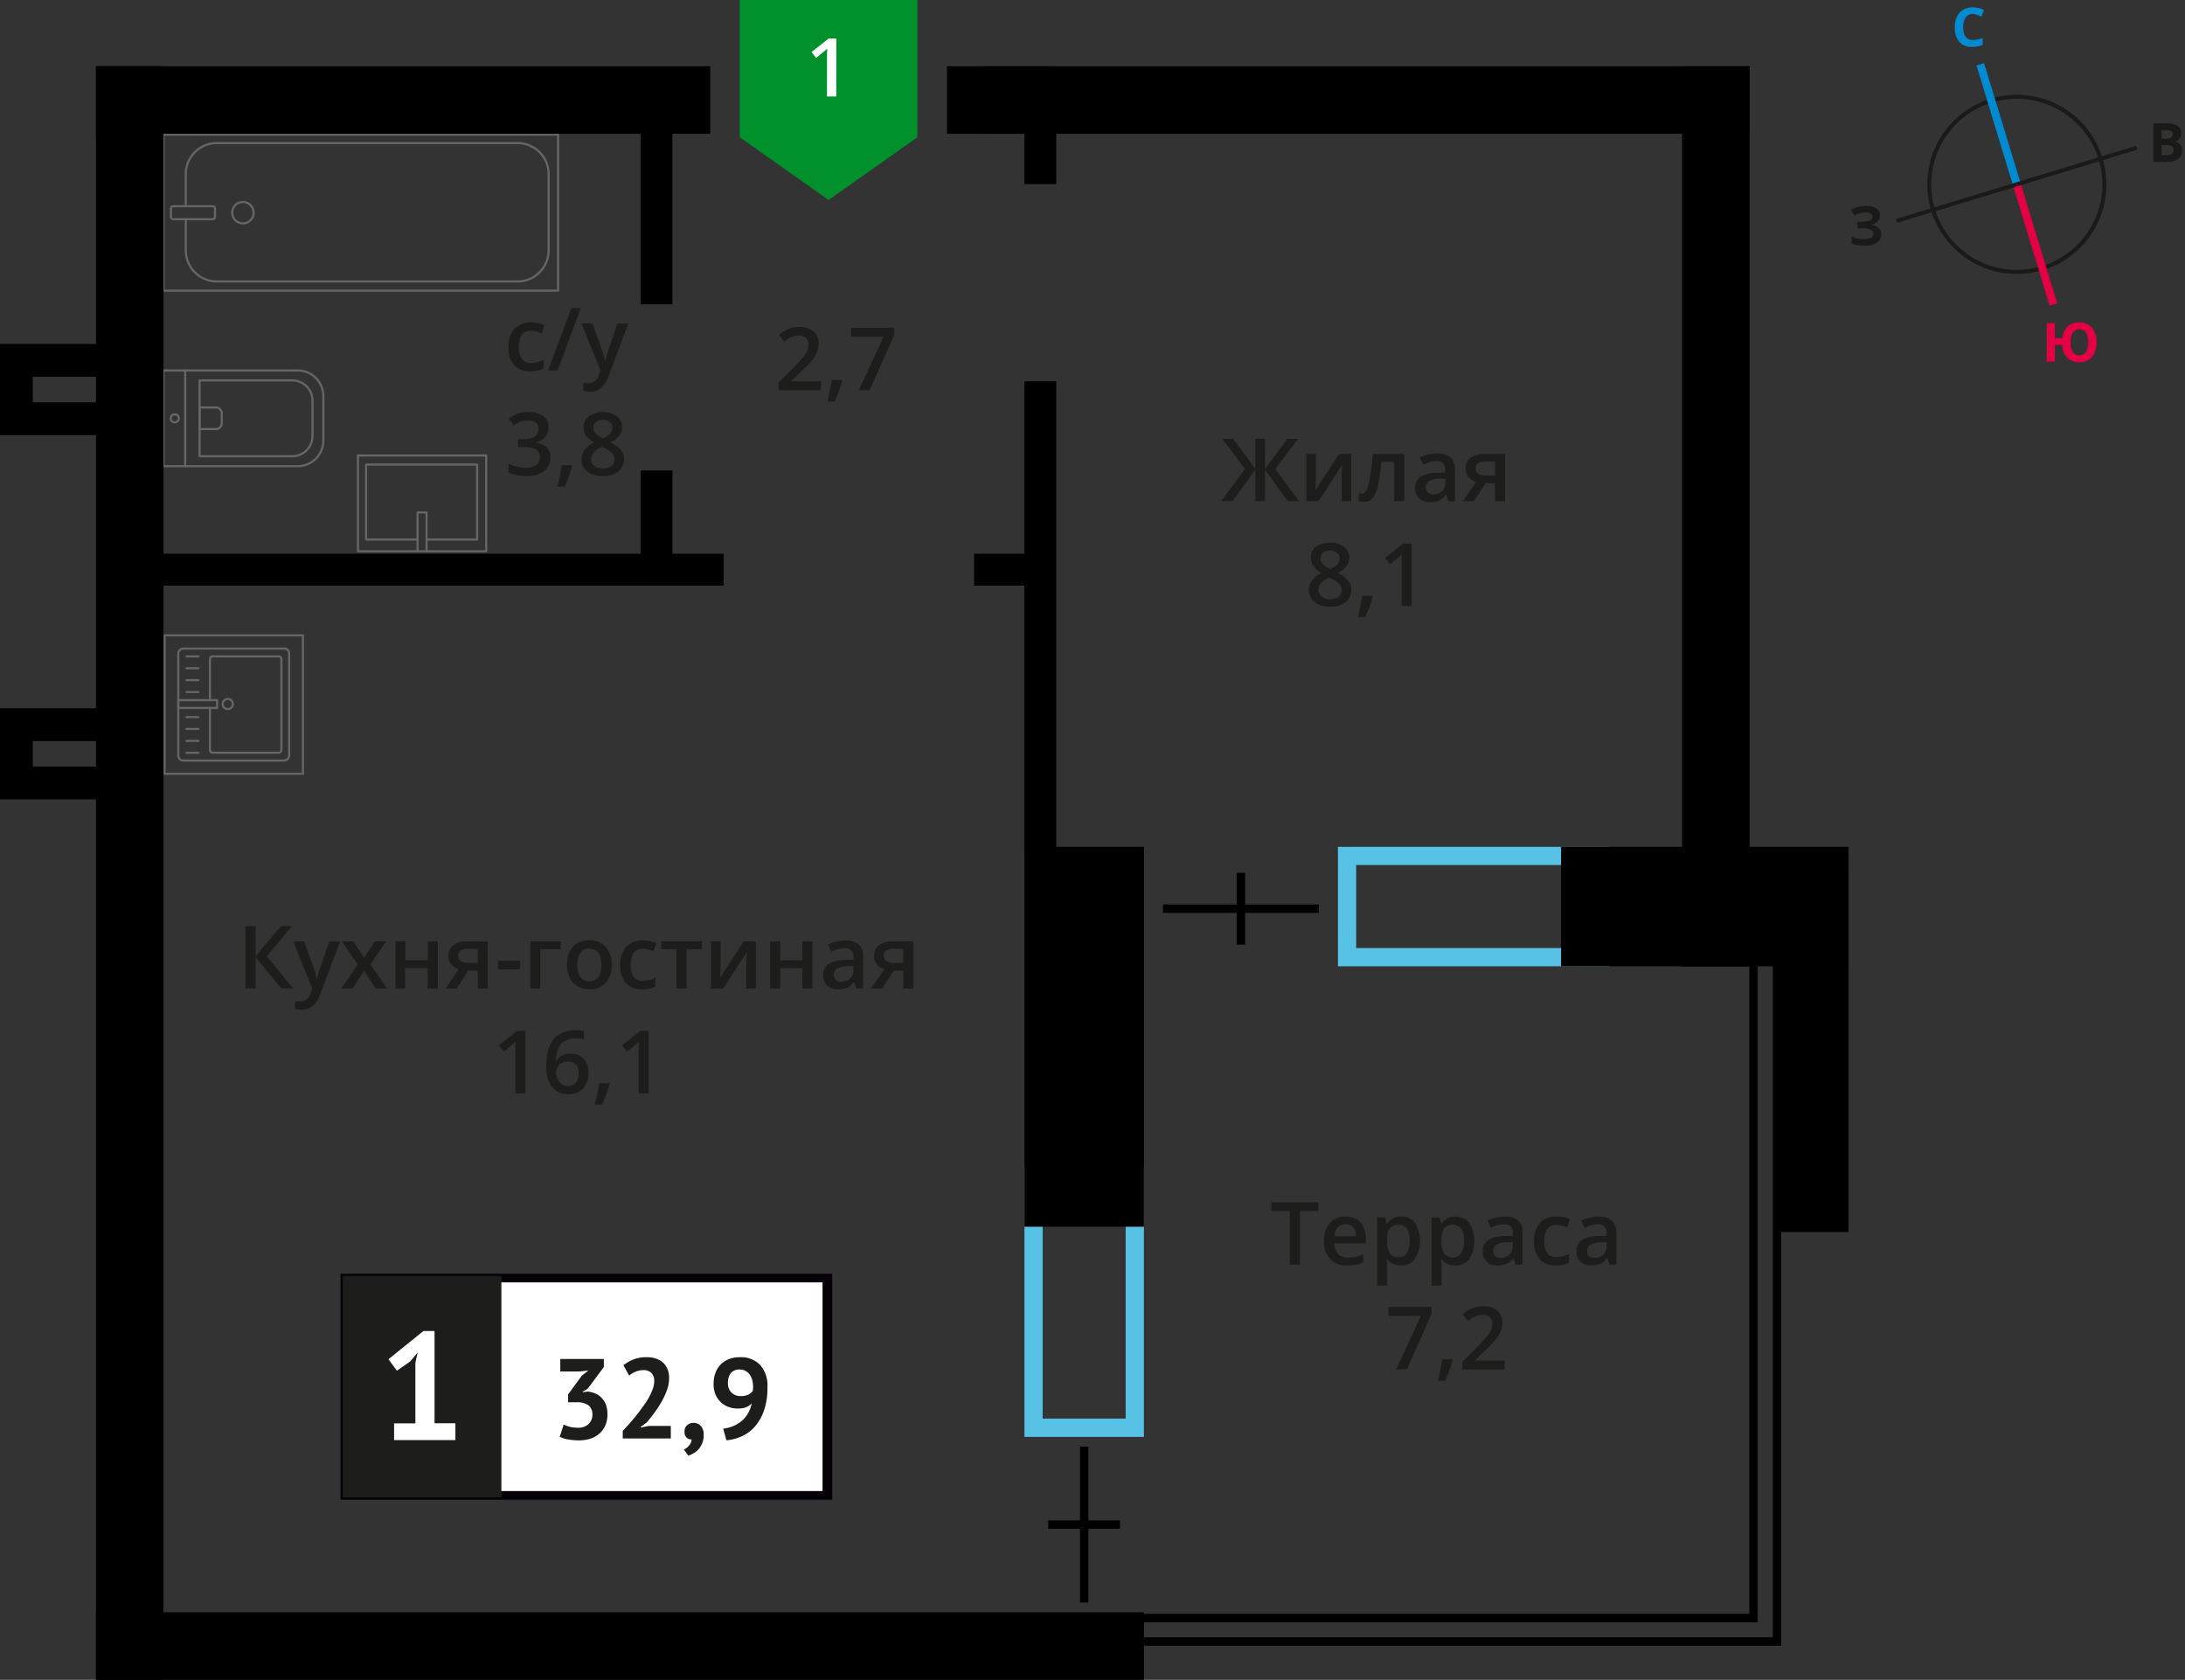 <svg xmlns="http://www.w3.org/2000/svg" width="486.57" height="374.04" viewBox="0 0 486.57 374.04">
  <rect x="0" y="0" width="486.57" height="374.04" fill="#333333" stroke="none"/>
  <defs>
    <style>
      .cls-1, .cls-10, .cls-2, .cls-3, .cls-4, .cls-9 {
        fill: none;
      }

      .cls-1, .cls-4 {
        stroke: #1a1a18;
      }

      .cls-1 {
        stroke-miterlimit: 22.93;
        stroke-width: 0.89px;
      }

      .cls-2 {
        stroke: #008ad1;
        stroke-width: 1.77px;
      }

      .cls-17, .cls-2, .cls-3, .cls-4 {
        stroke-miterlimit: 22.93;
      }

      .cls-3 {
        stroke: #e30045;
        stroke-width: 1.77px;
      }

      .cls-4 {
        stroke-width: 0.89px;
      }

      .cls-5 {
        isolation: isolate;
      }

      .cls-6 {
        fill: #008ad1;
      }

      .cls-7 {
        fill: #e30045;
      }

      .cls-8 {
        fill: #1a1a18;
      }

      .cls-9 {
        stroke: #000;
        stroke-miterlimit: 10;
        stroke-width: 1.87px;
      }

      .cls-10 {
        stroke: #666;
        stroke-linecap: round;
        stroke-linejoin: round;
        stroke-width: 0.47px;
      }

      .cls-11 {
        fill: #666;
      }

      .cls-12 {
        fill: #58c2e6;
      }

      .cls-13 {
        fill: #00912c;
        fill-rule: evenodd;
      }

      .cls-14 {
        fill: #fff;
      }

      .cls-15, .cls-17 {
        fill: #1d1d1b;
      }

      .cls-16 {
        fill: #050007;
      }

      .cls-17 {
        stroke: #1d1d1b;
        stroke-width: 0.94px;
      }
    </style>
  </defs>
  <g id="doors">
    <g>
      <circle class="cls-1" cx="449.12" cy="41.05" r="19.5"/>
      <line class="cls-2" x1="440.98" y1="14.31" x2="449.12" y2="41.06"/>
      <line class="cls-3" x1="457.27" y1="67.8" x2="449.12" y2="41.06"/>
      <line class="cls-4" x1="422.35" y1="49.18" x2="449.11" y2="41.04"/>
      <line class="cls-4" x1="475.85" y1="32.88" x2="449.11" y2="41.04"/>
      <g class="cls-5">
        <path class="cls-6" d="M439.32,3.12a1.83,1.83,0,0,0-1.58.78,3.55,3.55,0,0,0-.56,2.15c0,1.91.73,2.87,2.16,2.86a6.6,6.6,0,0,0,2.19-.46V10a6,6,0,0,1-2.36.45,3.59,3.59,0,0,1-2.87-1.13,4.8,4.8,0,0,1-1-3.26,5.1,5.1,0,0,1,.48-2.34,3.5,3.5,0,0,1,1.39-1.55,4.12,4.12,0,0,1,2.14-.54,5.65,5.65,0,0,1,2.51.59l-.58,1.48a8.93,8.93,0,0,0-1-.39A2.94,2.94,0,0,0,439.32,3.12Z"/>
      </g>
      <g class="cls-5">
        <path class="cls-7" d="M466.87,76.21a4.93,4.93,0,0,1-1,3.27,3.57,3.57,0,0,1-2.84,1.17,3.61,3.61,0,0,1-2.67-1,4.44,4.44,0,0,1-1.14-2.84H457.6v3.71h-1.82l0-8.58h1.81l0,3.36h1.67a4.1,4.1,0,0,1,1.16-2.6,3.71,3.71,0,0,1,2.61-.91A3.56,3.56,0,0,1,465.88,73,5,5,0,0,1,466.87,76.21Zm-5.76,0a3.83,3.83,0,0,0,.5,2.16,1.62,1.62,0,0,0,1.44.73c1.3,0,1.94-1,1.94-2.9a4,4,0,0,0-.49-2.16,1.8,1.8,0,0,0-2.9,0A3.88,3.88,0,0,0,461.11,76.23Z"/>
      </g>
      <g class="cls-5">
        <path class="cls-8" d="M479.54,27.47h2.67a5,5,0,0,1,2.65.51,1.8,1.8,0,0,1,.83,1.65,2.09,2.09,0,0,1-.36,1.26,1.41,1.41,0,0,1-1,.59v.06a1.89,1.89,0,0,1,1.18.68,2.14,2.14,0,0,1,.37,1.33,2.2,2.2,0,0,1-.84,1.83,3.66,3.66,0,0,1-2.3.66h-3.21Zm1.83,3.4h1.05a1.93,1.93,0,0,0,1.07-.23.84.84,0,0,0,.33-.76.74.74,0,0,0-.36-.7,2.14,2.14,0,0,0-1.14-.21h-1Zm0,1.44v2.24h1.19a1.72,1.72,0,0,0,1.1-.29,1.06,1.06,0,0,0,.36-.88c0-.71-.51-1.07-1.53-1.06Z"/>
      </g>
      <g class="cls-5">
        <path class="cls-8" d="M418.64,48a1.78,1.78,0,0,1-.58,1.37,2.91,2.91,0,0,1-1.59.69v0a3.32,3.32,0,0,1,1.81.65,1.77,1.77,0,0,1,.64,1.39A2.18,2.18,0,0,1,418,54a4.46,4.46,0,0,1-2.65.7,8.51,8.51,0,0,1-3-.45V52.7a5.93,5.93,0,0,0,1.29.41,6.36,6.36,0,0,0,1.39.14q2.18,0,2.16-1.26a1,1,0,0,0-.69-.88,5.33,5.33,0,0,0-2.06-.29h-.81V49.4h.72a5.56,5.56,0,0,0,2-.26.88.88,0,0,0,.62-.86.8.8,0,0,0-.39-.7,2.16,2.16,0,0,0-1.17-.26A4.44,4.44,0,0,0,413,48l-.79-1.21a5.2,5.2,0,0,1,1.55-.72,6.94,6.94,0,0,1,1.83-.23,3.78,3.78,0,0,1,2.24.58A1.79,1.79,0,0,1,418.64,48Z"/>
      </g>
    </g>
  </g>
  <g id="Layer_7" data-name="Layer 7">
    <g>
      <line class="cls-9" x1="249.43" y1="339.47" x2="233.43" y2="339.47"/>
      <line class="cls-9" x1="241.43" y1="356.82" x2="241.43" y2="322.11"/>
    </g>
    <g>
      <line class="cls-9" x1="276.34" y1="210.33" x2="276.34" y2="194.34"/>
      <line class="cls-9" x1="258.98" y1="202.33" x2="293.69" y2="202.33"/>
    </g>
    <g>
      <rect class="cls-10" x="62.97" y="3.43" width="34.73" height="87.85" transform="translate(127.7 -32.98) rotate(90)"/>
      <rect class="cls-10" x="41.53" y="42.45" width="2.89" height="9.82" rx="0.49" transform="translate(90.33 4.39) rotate(90)"/>
      <path class="cls-10" d="M41.37,45.91V38.76a6.9,6.9,0,0,1,6.9-6.9h67a6.9,6.9,0,0,1,6.9,6.9v17a6.9,6.9,0,0,1-6.9,6.9h-67a6.9,6.9,0,0,1-6.9-6.9V48.81"/>
      <circle class="cls-10" cx="54.09" cy="47.36" r="2.39"/>
    </g>
    <g>
      <path class="cls-10" d="M36.41,82.49h29.9A5.69,5.69,0,0,1,72,88.18v9.93a5.69,5.69,0,0,1-5.69,5.69H36.41a0,0,0,0,1,0,0V82.49A0,0,0,0,1,36.41,82.49Z"/>
      <path class="cls-10" d="M44.45,84.7H65.08a4.51,4.51,0,0,1,4.51,4.51v7.87a4.51,4.51,0,0,1-4.51,4.51H44.45a0,0,0,0,1,0,0V84.7A0,0,0,0,1,44.45,84.7Z"/>
      <path class="cls-10" d="M44.45,90.73h3.64A1.29,1.29,0,0,1,49.38,92v2.25a1.29,1.29,0,0,1-1.29,1.29H44.45a0,0,0,0,1,0,0V90.73a0,0,0,0,1,0,0Z"/>
      <circle class="cls-10" cx="38.92" cy="93.15" r="0.9"/>
      <line class="cls-10" x1="41.24" y1="82.49" x2="41.24" y2="103.81"/>
    </g>
    <g>
      <rect class="cls-10" x="83.33" y="97.81" width="21.32" height="28.56" transform="translate(-18.1 206.07) rotate(-90)"/>
      <polyline class="cls-10" points="94.99 122.75 94.99 114.1 92.98 114.1 92.98 122.75"/>
      <polyline class="cls-10" points="94.99 120.13 106.25 120.13 106.25 103.44 81.52 103.44 81.52 120.13 92.98 120.13"/>
    </g>
    <g>
      <g>
        <rect class="cls-10" x="39.58" y="144.53" width="24.94" height="24.69" rx="1.09" transform="translate(-104.83 208.93) rotate(-90)"/>
        <path class="cls-10" d="M46.75,155.89v-9.15a.59.59,0,0,1,.6-.59H62.06a.59.59,0,0,1,.6.59V167a.6.6,0,0,1-.6.6H47.35a.6.6,0,0,1-.6-.6v-9.38"/>
        <circle class="cls-10" cx="50.72" cy="156.76" r="1.13"/>
        <rect class="cls-10" x="43.15" y="152.44" width="1.74" height="8.64" transform="translate(-112.73 200.78) rotate(-90)"/>
        <line class="cls-10" x1="41.53" y1="167.61" x2="44.17" y2="167.61"/>
        <line class="cls-10" x1="41.53" y1="164.96" x2="44.17" y2="164.96"/>
        <line class="cls-10" x1="41.53" y1="162.31" x2="44.17" y2="162.31"/>
        <line class="cls-10" x1="41.53" y1="159.67" x2="44.17" y2="159.67"/>
        <line class="cls-10" x1="41.53" y1="154.09" x2="44.17" y2="154.09"/>
        <line class="cls-10" x1="41.53" y1="151.44" x2="44.17" y2="151.44"/>
        <line class="cls-10" x1="41.53" y1="148.79" x2="44.17" y2="148.79"/>
        <line class="cls-10" x1="41.53" y1="146.15" x2="44.17" y2="146.15"/>
      </g>
      <path class="cls-11" d="M67.22,141.7v30.35H36.88V141.7H67.22m.47-.46H36.41v31.28H67.69V141.24Z"/>
    </g>
    <path class="cls-12" d="M354.25,192.61v18.48H302V192.61h52.24m4.06-4.06H297.94v26.61h60.37V188.55Z"/>
    <path class="cls-12" d="M250.67,263.8v52.07H232.19V263.8h18.48m4.06-4.07h-26.6v60.21h26.6V259.73Z"/>
    <rect x="374.57" y="188.55" width="37.09" height="26.61" transform="translate(786.22 403.71) rotate(180)"/>
    <rect x="347.62" y="188.55" width="41.98" height="26.61" transform="translate(737.23 403.71) rotate(180)"/>
    <rect x="199.13" y="217.55" width="84.6" height="26.61" transform="translate(10.58 472.28) rotate(-90)"/>
    <path d="M394.77,214.08V364.57H249.6v-3.35H391.42V214.08h3.35m1.87-1.87h-7.09V359.35H247.73v7.09H396.64V212.21Z"/>
    <rect x="125.79" y="43.81" width="40.83" height="7.09" transform="translate(98.84 193.56) rotate(-90)"/>
    <rect x="133.39" y="114.03" width="25.63" height="7.09" transform="translate(28.63 263.78) rotate(-90)"/>
    <rect x="179.23" y="133.8" width="104.89" height="7.09" transform="translate(94.32 369.02) rotate(-90)"/>
    <rect x="225.36" y="31.14" width="12.62" height="7.09" transform="translate(196.98 266.36) rotate(-90)"/>
    <rect x="31.93" y="123.3" width="129.22" height="7.09"/>
    <rect x="216.92" y="123.3" width="16.44" height="7.09"/>
    <rect x="219.11" y="14.75" width="170.5" height="15.04"/>
    <rect x="210.87" y="14.75" width="23.28" height="15.04"/>
    <rect x="21.37" y="14.75" width="136.78" height="15.04"/>
    <rect x="21.37" y="359" width="233.36" height="15.04"/>
    <rect x="281.88" y="107.43" width="200.41" height="15.04" transform="translate(497.04 -267.13) rotate(90)"/>
    <rect x="364.1" y="226.78" width="80.06" height="15.04" transform="translate(638.43 -169.83) rotate(90)"/>
    <rect x="-150.75" y="186.87" width="359.29" height="15.04" transform="translate(223.28 165.5) rotate(90)"/>
    <path d="M21.59,83.89v5.69H7.3V83.89H21.59m7.3-7.3H0V96.88H28.89V76.59Z"/>
    <path d="M21.59,165v5.69H7.3V165H21.59m7.3-7.3H0V178H28.89V157.7Z"/>
    <g>
      <polygon class="cls-13" points="204.28 30.57 204.28 30.57 194.4 37.55 184.51 44.53 174.63 37.55 164.75 30.57 164.74 30.57 164.74 30.57 164.74 0 204.28 0 204.28 30.56 204.28 30.57"/>
      <path class="cls-14" d="M186.22,21.49h-2.06V13.17c0-1,0-1.78.07-2.36-.14.14-.3.3-.5.47l-2,1.62-1-1.32,3.79-3h1.72Z"/>
    </g>
    <g>
      <path class="cls-15" d="M277.26,104.41l-5.08-6.71h2.43l4.94,6.73V97.7h2.16v6.73l4.94-6.73h2.43L284,104.41l5.29,7.18h-2.51l-5.08-7v7h-2.16v-7l-5.08,7h-2.53Z"/>
      <path class="cls-15" d="M293.05,101.08v5.39c0,.63-.05,1.55-.15,2.77l5.28-8.16h2.72v10.51h-2.15V106.3c0-.29,0-.76.06-1.42s.06-1.12.09-1.42l-5.26,8.13h-2.72V101.08Z"/>
      <path class="cls-15" d="M312.72,111.59h-2.25v-8.76h-2.9a36.61,36.61,0,0,1-.72,5.28,6.94,6.94,0,0,1-1.17,2.78,2.36,2.36,0,0,1-1.89.87,3.16,3.16,0,0,1-1.23-.21v-1.74a2.22,2.22,0,0,0,.71.13c.64,0,1.15-.73,1.52-2.18a41.19,41.19,0,0,0,.87-6.68h7.06Z"/>
      <path class="cls-15" d="M322.48,111.59l-.44-1.46H322a4.16,4.16,0,0,1-1.53,1.3,4.67,4.67,0,0,1-2,.35A3.37,3.37,0,0,1,316,111a3.14,3.14,0,0,1-.87-2.37,2.77,2.77,0,0,1,1.21-2.45,6.94,6.94,0,0,1,3.67-.9l1.82-.06v-.56a2.17,2.17,0,0,0-.47-1.51,1.94,1.94,0,0,0-1.46-.5,5,5,0,0,0-1.55.24,12.7,12.7,0,0,0-1.42.56l-.73-1.59a7.57,7.57,0,0,1,1.87-.68,8.4,8.4,0,0,1,1.92-.24,4.56,4.56,0,0,1,3,.88,3.42,3.42,0,0,1,1,2.74v7.08Zm-3.32-1.52a2.77,2.77,0,0,0,1.95-.68,2.46,2.46,0,0,0,.74-1.9v-.91l-1.35,0a4.63,4.63,0,0,0-2.29.53,1.59,1.59,0,0,0-.72,1.44,1.41,1.41,0,0,0,.42,1.09A1.8,1.8,0,0,0,319.16,110.07Z"/>
      <path class="cls-15" d="M328.27,111.59h-2.5l2.93-4.3A3.11,3.11,0,0,1,327,106.2a3,3,0,0,1-.61-1.94,2.79,2.79,0,0,1,1.06-2.33,4.52,4.52,0,0,1,2.91-.85h4.79v10.51h-2.25v-4h-2.11Zm.32-7.31a1.36,1.36,0,0,0,.62,1.21,2.91,2.91,0,0,0,1.64.4h2.08v-3.11H330.5a2.32,2.32,0,0,0-1.41.38A1.35,1.35,0,0,0,328.59,104.28Z"/>
      <path class="cls-15" d="M296.2,120.87a4.9,4.9,0,0,1,3.13.91,2.94,2.94,0,0,1,1.15,2.42c0,1.43-.86,2.56-2.57,3.4a6.72,6.72,0,0,1,2.33,1.72,3.32,3.32,0,0,1,.68,2,3.38,3.38,0,0,1-1.26,2.75,5.23,5.23,0,0,1-3.42,1,5.57,5.57,0,0,1-3.51-1,3.31,3.31,0,0,1-1.24-2.75,3.56,3.56,0,0,1,.65-2.08,5.52,5.52,0,0,1,2.13-1.65,5.49,5.49,0,0,1-1.81-1.6,3.48,3.48,0,0,1-.54-1.9,2.85,2.85,0,0,1,1.19-2.41A5,5,0,0,1,296.2,120.87Zm-2.57,10.47a1.83,1.83,0,0,0,.69,1.53,3.49,3.49,0,0,0,3.79,0,1.88,1.88,0,0,0,.68-1.53,2,2,0,0,0-.63-1.41,6,6,0,0,0-1.9-1.17l-.28-.13a5,5,0,0,0-1.8,1.21A2.29,2.29,0,0,0,293.63,131.34Zm2.55-8.75a2.39,2.39,0,0,0-1.53.47,1.57,1.57,0,0,0-.58,1.28,1.82,1.82,0,0,0,.21.88,2.38,2.38,0,0,0,.61.71,7.29,7.29,0,0,0,1.35.76,4.38,4.38,0,0,0,1.61-1.06,2,2,0,0,0,.47-1.29,1.55,1.55,0,0,0-.58-1.28A2.44,2.44,0,0,0,296.18,122.59Z"/>
      <path class="cls-15" d="M305.67,132.9a32,32,0,0,1-1.67,4.55h-1.64a47.22,47.22,0,0,0,1-4.77h2.19Z"/>
      <path class="cls-15" d="M314.37,134.94h-2.24v-9c0-1.07,0-1.92.08-2.55a7,7,0,0,1-.54.51l-2.13,1.75-1.12-1.42,4.08-3.21h1.87Z"/>
    </g>
    <g>
      <path class="cls-15" d="M289.48,281.59h-2.27V269.65h-4.08V267.7h10.44v1.95h-4.09Z"/>
      <path class="cls-15" d="M300.05,281.78a5.08,5.08,0,0,1-3.83-1.43,5.4,5.4,0,0,1-1.39-3.94,6,6,0,0,1,1.29-4.05,4.41,4.41,0,0,1,3.52-1.47,4.35,4.35,0,0,1,3.29,1.26,4.87,4.87,0,0,1,1.2,3.48v1.21h-7a3.44,3.44,0,0,0,.83,2.35,2.87,2.87,0,0,0,2.19.82,8.7,8.7,0,0,0,1.74-.17,9.5,9.5,0,0,0,1.72-.59v1.82a7,7,0,0,1-1.65.55A10.9,10.9,0,0,1,300.05,281.78Zm-.41-9.2a2.26,2.26,0,0,0-1.71.68,3.23,3.23,0,0,0-.76,2h4.77a2.89,2.89,0,0,0-.63-2A2.15,2.15,0,0,0,299.64,272.58Z"/>
      <path class="cls-15" d="M312,281.78a3.69,3.69,0,0,1-3.1-1.44h-.13c.09.89.13,1.43.13,1.62v4.3h-2.23V271.08h1.8c0,.2.16.67.32,1.41h.11a3.49,3.49,0,0,1,3.14-1.6,3.64,3.64,0,0,1,3.06,1.43,7.78,7.78,0,0,1,0,8A3.66,3.66,0,0,1,312,281.78Zm-.54-9.06a2.36,2.36,0,0,0-1.95.77,4.1,4.1,0,0,0-.61,2.49v.34a4.83,4.83,0,0,0,.61,2.77,2.26,2.26,0,0,0,2,.86,2,2,0,0,0,1.78-.95,4.86,4.86,0,0,0,.63-2.7,4.8,4.8,0,0,0-.62-2.68A2.09,2.09,0,0,0,311.46,272.72Z"/>
      <path class="cls-15" d="M324.12,281.78a3.69,3.69,0,0,1-3.1-1.44h-.13c.09.89.13,1.43.13,1.62v4.3h-2.23V271.08h1.81c0,.2.15.67.31,1.41H321a3.5,3.5,0,0,1,3.14-1.6,3.64,3.64,0,0,1,3.06,1.43,7.78,7.78,0,0,1,0,8A3.66,3.66,0,0,1,324.12,281.78Zm-.54-9.06a2.34,2.34,0,0,0-1.94.77A4,4,0,0,0,321,276v.34a4.92,4.92,0,0,0,.61,2.77,2.26,2.26,0,0,0,2,.86,2,2,0,0,0,1.78-.95,4.86,4.86,0,0,0,.63-2.7,4.8,4.8,0,0,0-.62-2.68A2.09,2.09,0,0,0,323.58,272.72Z"/>
      <path class="cls-15" d="M337.49,281.59l-.45-1.46H337a4.32,4.32,0,0,1-1.53,1.3,4.91,4.91,0,0,1-2,.35,3.34,3.34,0,0,1-2.42-.84,3.1,3.1,0,0,1-.87-2.36,2.76,2.76,0,0,1,1.21-2.45,6.86,6.86,0,0,1,3.68-.91l1.81-.05v-.56a2.13,2.13,0,0,0-.47-1.51,1.92,1.92,0,0,0-1.46-.5,5,5,0,0,0-1.55.24,11,11,0,0,0-1.42.56l-.72-1.6a8.29,8.29,0,0,1,1.87-.68,8.88,8.88,0,0,1,1.92-.23,4.5,4.5,0,0,1,3,.88,3.4,3.4,0,0,1,1,2.74v7.08Zm-3.33-1.52a2.77,2.77,0,0,0,1.95-.68,2.44,2.44,0,0,0,.74-1.91v-.91l-1.35.06a4.55,4.55,0,0,0-2.29.53,1.59,1.59,0,0,0-.72,1.44,1.39,1.39,0,0,0,.42,1.08A1.78,1.78,0,0,0,334.16,280.07Z"/>
      <path class="cls-15" d="M346.44,281.78a4.64,4.64,0,0,1-3.63-1.39,7,7,0,0,1,.06-8.07,4.8,4.8,0,0,1,3.75-1.43,7,7,0,0,1,3,.62l-.68,1.79a6.9,6.9,0,0,0-2.33-.55q-2.73,0-2.73,3.62a4.36,4.36,0,0,0,.68,2.66,2.36,2.36,0,0,0,2,.89,5.71,5.71,0,0,0,2.82-.74v1.94a4.23,4.23,0,0,1-1.27.51A7.87,7.87,0,0,1,346.44,281.78Z"/>
      <path class="cls-15" d="M358.41,281.59l-.45-1.46h-.08a4.16,4.16,0,0,1-1.53,1.3,4.83,4.83,0,0,1-2,.35,3.34,3.34,0,0,1-2.42-.84,3.1,3.1,0,0,1-.87-2.36,2.76,2.76,0,0,1,1.21-2.45,6.84,6.84,0,0,1,3.67-.91l1.82-.05v-.56a2.13,2.13,0,0,0-.47-1.51,1.92,1.92,0,0,0-1.46-.5,5,5,0,0,0-1.55.24,11,11,0,0,0-1.42.56l-.72-1.6a8.11,8.11,0,0,1,1.87-.68,8.81,8.81,0,0,1,1.92-.23,4.5,4.5,0,0,1,3,.88,3.4,3.4,0,0,1,1,2.74v7.08Zm-3.33-1.52a2.77,2.77,0,0,0,1.95-.68,2.47,2.47,0,0,0,.74-1.91v-.91l-1.35.06a4.53,4.53,0,0,0-2.29.53,1.59,1.59,0,0,0-.72,1.44,1.39,1.39,0,0,0,.42,1.08A1.77,1.77,0,0,0,355.08,280.07Z"/>
      <path class="cls-15" d="M310.92,304.94,316.41,293h-7.22v-2h9.6v1.55l-5.46,12.32Z"/>
      <path class="cls-15" d="M323.5,302.89a31.14,31.14,0,0,1-1.67,4.55h-1.64c.43-1.71.76-3.3,1-4.77h2.19Z"/>
      <path class="cls-15" d="M335.05,304.94h-9.41v-1.7l3.58-3.6c1.06-1.08,1.76-1.85,2.11-2.3a5.64,5.64,0,0,0,.75-1.28,3.39,3.39,0,0,0,.24-1.28,1.94,1.94,0,0,0-.57-1.48,2.14,2.14,0,0,0-1.56-.54,4.05,4.05,0,0,0-1.54.29,7.28,7.28,0,0,0-1.73,1.07l-1.2-1.48a7.69,7.69,0,0,1,2.25-1.38,6.42,6.42,0,0,1,2.33-.41,4.54,4.54,0,0,1,3.1,1,3.41,3.41,0,0,1,1.17,2.72,4.71,4.71,0,0,1-.34,1.79,7.33,7.33,0,0,1-1,1.74,24.27,24.27,0,0,1-2.32,2.43l-2.42,2.33v.1h6.59Z"/>
    </g>
    <g>
      <path class="cls-15" d="M65.3,220.1H62.63l-5.72-7v7H54.64V206.22h2.27v6.72l5.63-6.72H65l-5.61,6.7Z"/>
      <path class="cls-15" d="M65.3,209.6h2.43l2.14,6a11.68,11.68,0,0,1,.65,2.4h.07a11.2,11.2,0,0,1,.32-1.27q.23-.75,2.41-7.08h2.41l-4.49,11.9q-1.23,3.28-4.09,3.28a6.91,6.91,0,0,1-1.44-.16v-1.77a5,5,0,0,0,1.15.11,2.35,2.35,0,0,0,2.27-1.87l.39-1Z"/>
      <path class="cls-15" d="M79.67,214.74l-3.53-5.14h2.55l2.39,3.67,2.42-3.67H86l-3.53,5.14,3.71,5.36H83.68l-2.6-3.93L78.5,220.1H76Z"/>
      <path class="cls-15" d="M90.28,209.6v4.22h5V209.6h2.23v10.5H95.23v-4.53h-5v4.53H88.05V209.6Z"/>
      <path class="cls-15" d="M101.73,220.1h-2.5l2.92-4.3a3,3,0,0,1-2.28-3,2.81,2.81,0,0,1,1.07-2.33,4.57,4.57,0,0,1,2.9-.84h4.79v10.5h-2.24v-4h-2.12Zm.32-7.31a1.35,1.35,0,0,0,.61,1.21,3,3,0,0,0,1.65.4h2.08v-3.11H104a2.23,2.23,0,0,0-1.41.39A1.33,1.33,0,0,0,102.05,212.79Z"/>
      <path class="cls-15" d="M110.91,215.84v-1.9h4.89v1.9Z"/>
      <path class="cls-15" d="M124.88,209.6v1.75h-4.56v8.75h-2.24V209.6Z"/>
      <path class="cls-15" d="M136.22,214.83a5.73,5.73,0,0,1-1.32,4,4.75,4.75,0,0,1-3.68,1.44,5.05,5.05,0,0,1-2.6-.66,4.42,4.42,0,0,1-1.74-1.91,6.57,6.57,0,0,1-.61-2.89,5.73,5.73,0,0,1,1.31-4,4.79,4.79,0,0,1,3.7-1.43,4.63,4.63,0,0,1,3.61,1.47A5.62,5.62,0,0,1,136.22,214.83Zm-7.65,0q0,3.64,2.69,3.64t2.66-3.64q0-3.6-2.68-3.6a2.3,2.3,0,0,0-2,.93A4.75,4.75,0,0,0,128.57,214.83Z"/>
      <path class="cls-15" d="M143,220.29a4.57,4.57,0,0,1-3.62-1.39,5.8,5.8,0,0,1-1.24-4,5.87,5.87,0,0,1,1.29-4.08,4.83,4.83,0,0,1,3.75-1.42,7,7,0,0,1,3,.61l-.67,1.8a6.66,6.66,0,0,0-2.34-.55q-2.72,0-2.72,3.62a4.26,4.26,0,0,0,.68,2.65,2.32,2.32,0,0,0,2,.89,5.66,5.66,0,0,0,2.82-.74v1.95a4.55,4.55,0,0,1-1.28.5A7.74,7.74,0,0,1,143,220.29Z"/>
      <path class="cls-15" d="M156.31,209.6v1.75h-3.42v8.75h-2.24v-8.75h-3.42V209.6Z"/>
      <path class="cls-15" d="M160.47,209.6V215c0,.63-.05,1.55-.15,2.77l5.27-8.15h2.73v10.5h-2.15v-5.29c0-.29,0-.76.05-1.41s.07-1.13.1-1.43l-5.26,8.13h-2.72V209.6Z"/>
      <path class="cls-15" d="M173.74,209.6v4.22h4.95V209.6h2.23v10.5h-2.23v-4.53h-4.95v4.53H171.5V209.6Z"/>
      <path class="cls-15" d="M190.68,220.1l-.44-1.46h-.08a4.36,4.36,0,0,1-1.53,1.31,4.84,4.84,0,0,1-2,.34,3.32,3.32,0,0,1-2.42-.83,3.14,3.14,0,0,1-.87-2.37,2.77,2.77,0,0,1,1.21-2.45,6.92,6.92,0,0,1,3.67-.9l1.82-.06v-.56a2.12,2.12,0,0,0-.47-1.5,1.9,1.9,0,0,0-1.46-.5,5.28,5.28,0,0,0-1.55.23,11.21,11.21,0,0,0-1.43.57l-.72-1.6a8,8,0,0,1,1.87-.68,8.36,8.36,0,0,1,1.92-.23,4.56,4.56,0,0,1,3,.87,3.43,3.43,0,0,1,1,2.75v7.07Zm-3.32-1.52a2.77,2.77,0,0,0,1.95-.67,2.49,2.49,0,0,0,.74-1.91v-.91l-1.35.06a4.61,4.61,0,0,0-2.3.52,1.63,1.63,0,0,0-.71,1.44,1.44,1.44,0,0,0,.41,1.09A1.79,1.79,0,0,0,187.36,218.58Z"/>
      <path class="cls-15" d="M196.47,220.1H194l2.93-4.3a3,3,0,0,1-2.28-3,2.8,2.8,0,0,1,1.06-2.33,4.58,4.58,0,0,1,2.91-.84h4.79v10.5h-2.25v-4H199Zm.32-7.31a1.37,1.37,0,0,0,.61,1.21,3,3,0,0,0,1.65.4h2.08v-3.11H198.7a2.23,2.23,0,0,0-1.41.39A1.33,1.33,0,0,0,196.79,212.79Z"/>
      <path class="cls-15" d="M117,243.45h-2.23v-9c0-1.07,0-1.92.08-2.54-.15.15-.33.32-.54.5s-.92.77-2.13,1.75l-1.12-1.42,4.08-3.21H117Z"/>
      <path class="cls-15" d="M121.63,237.53q0-8.15,6.64-8.15a8.77,8.77,0,0,1,1.77.16v1.87a6,6,0,0,0-1.67-.21,4.42,4.42,0,0,0-3.36,1.19,5.85,5.85,0,0,0-1.21,3.84h.11a3.08,3.08,0,0,1,1.26-1.19,4,4,0,0,1,1.9-.42,3.74,3.74,0,0,1,2.94,1.16,4.5,4.5,0,0,1,1.06,3.14,4.73,4.73,0,0,1-1.23,3.45,4.37,4.37,0,0,1-3.32,1.27,4.66,4.66,0,0,1-2.6-.72,4.5,4.5,0,0,1-1.69-2.09A8.18,8.18,0,0,1,121.63,237.53Zm4.85,4.27a2.21,2.21,0,0,0,1.77-.74,3.25,3.25,0,0,0,.62-2.12,2.78,2.78,0,0,0-.58-1.88,2.18,2.18,0,0,0-1.76-.69,3,3,0,0,0-1.33.31,2.45,2.45,0,0,0-1,.85,2,2,0,0,0-.36,1.1,3.53,3.53,0,0,0,.73,2.25A2.27,2.27,0,0,0,126.48,241.8Z"/>
      <path class="cls-15" d="M135.76,241.41a31.57,31.57,0,0,1-1.67,4.55h-1.65a44.61,44.61,0,0,0,1-4.77h2.2Z"/>
      <path class="cls-15" d="M144.45,243.45h-2.23v-9c0-1.07,0-1.92.08-2.54-.15.15-.33.32-.54.5s-.92.77-2.13,1.75l-1.13-1.42,4.09-3.21h1.86Z"/>
    </g>
    <g>
      <path class="cls-15" d="M182.8,86.88h-9.42v-1.7l3.58-3.6c1.06-1.08,1.76-1.85,2.11-2.3a5.64,5.64,0,0,0,.75-1.28,3.39,3.39,0,0,0,.24-1.28,1.94,1.94,0,0,0-.57-1.48,2.14,2.14,0,0,0-1.56-.54,4.05,4.05,0,0,0-1.54.29,7.53,7.53,0,0,0-1.73,1.06l-1.2-1.47a7.69,7.69,0,0,1,2.25-1.38,6.42,6.42,0,0,1,2.33-.41,4.54,4.54,0,0,1,3.1,1,3.41,3.41,0,0,1,1.17,2.72,4.71,4.71,0,0,1-.34,1.79,7.33,7.33,0,0,1-1,1.74,24.27,24.27,0,0,1-2.32,2.43l-2.42,2.33v.1h6.6Z"/>
      <path class="cls-15" d="M187.55,84.83a32.63,32.63,0,0,1-1.68,4.55h-1.64a47.22,47.22,0,0,0,1-4.77h2.19Z"/>
      <path class="cls-15" d="M191.26,86.88,196.75,75h-7.22V73h9.61v1.55l-5.47,12.32Z"/>
    </g>
    <g>
      <path class="cls-15" d="M118.1,82.68a4.57,4.57,0,0,1-3.62-1.39,5.81,5.81,0,0,1-1.24-4,5.86,5.86,0,0,1,1.29-4.07,4.83,4.83,0,0,1,3.75-1.43,7,7,0,0,1,3,.62l-.67,1.8a6.71,6.71,0,0,0-2.34-.56q-2.72,0-2.72,3.62a4.29,4.29,0,0,0,.68,2.66,2.35,2.35,0,0,0,2,.89,5.77,5.77,0,0,0,2.82-.74V82a4.29,4.29,0,0,1-1.28.51A7.74,7.74,0,0,1,118.1,82.68Z"/>
      <path class="cls-15" d="M129.33,68.6l-5.17,13.89h-2.11l5.18-13.89Z"/>
      <path class="cls-15" d="M129.49,72h2.43l2.14,6a11.16,11.16,0,0,1,.65,2.39h.07a11.75,11.75,0,0,1,.32-1.27q.22-.74,2.41-7.08h2.41l-4.49,11.91q-1.23,3.27-4.09,3.27A6.29,6.29,0,0,1,129.9,87V85.24a5.68,5.68,0,0,0,1.15.11,2.35,2.35,0,0,0,2.27-1.87l.39-1Z"/>
      <path class="cls-15" d="M122.14,95.14a3.24,3.24,0,0,1-.77,2.2,3.83,3.83,0,0,1-2.17,1.18v.08a4.16,4.16,0,0,1,2.51,1,3,3,0,0,1,.84,2.21,3.67,3.67,0,0,1-1.42,3.09,6.51,6.51,0,0,1-4,1.09,9.06,9.06,0,0,1-3.89-.75v-2a9.06,9.06,0,0,0,1.87.68,8.56,8.56,0,0,0,1.9.23,4,4,0,0,0,2.41-.6,2.13,2.13,0,0,0,.8-1.85,1.75,1.75,0,0,0-.88-1.63,5.66,5.66,0,0,0-2.78-.52h-1.2V97.78h1.22c2.22,0,3.33-.77,3.33-2.3a1.74,1.74,0,0,0-.58-1.38,2.64,2.64,0,0,0-1.71-.48,5.13,5.13,0,0,0-1.52.22,7.14,7.14,0,0,0-1.73.87l-1.09-1.56a7.31,7.31,0,0,1,4.43-1.4,5.29,5.29,0,0,1,3.28.9A3,3,0,0,1,122.14,95.14Z"/>
      <path class="cls-15" d="M127.41,103.79a31.62,31.62,0,0,1-1.67,4.56H124.1a47,47,0,0,0,1-4.77h2.2Z"/>
      <path class="cls-15" d="M134.24,91.77a5,5,0,0,1,3.13.9,3,3,0,0,1,1.15,2.43c0,1.43-.86,2.56-2.57,3.4a6.67,6.67,0,0,1,2.32,1.72,3.25,3.25,0,0,1,.69,2A3.38,3.38,0,0,1,137.7,105a5.23,5.23,0,0,1-3.42,1,5.64,5.64,0,0,1-3.51-1,3.28,3.28,0,0,1-1.24-2.75,3.54,3.54,0,0,1,.65-2.08,5.44,5.44,0,0,1,2.13-1.65A5.3,5.3,0,0,1,130.5,97a3.43,3.43,0,0,1-.54-1.9,2.85,2.85,0,0,1,1.18-2.4A5,5,0,0,1,134.24,91.77Zm-2.57,10.47a1.83,1.83,0,0,0,.69,1.53,3.49,3.49,0,0,0,3.79,0,1.89,1.89,0,0,0,.68-1.53,2,2,0,0,0-.63-1.41,6,6,0,0,0-1.9-1.18l-.28-.12a5,5,0,0,0-1.8,1.21A2.29,2.29,0,0,0,131.67,102.24Zm2.55-8.75a2.33,2.33,0,0,0-1.53.47,1.57,1.57,0,0,0-.58,1.28,1.84,1.84,0,0,0,.21.88,2.36,2.36,0,0,0,.61.71,7.92,7.92,0,0,0,1.35.76,4.38,4.38,0,0,0,1.61-1.06,2,2,0,0,0,.47-1.29,1.55,1.55,0,0,0-.58-1.28A2.38,2.38,0,0,0,134.22,93.49Z"/>
    </g>
    <g>
      <rect class="cls-14" x="76.79" y="284.58" width="106.42" height="48.38"/>
      <path class="cls-16" d="M183.2,285.54H78V332H183.2ZM76.89,283.62H185.32v50.3H75.83v-50.3Z"/>
      <rect class="cls-17" x="76.79" y="284.58" width="34.39" height="48.38"/>
      <g>
        <path class="cls-15" d="M128.69,317.9a3.22,3.22,0,0,0,2.4-.84,2.8,2.8,0,0,0,.83-2,2.58,2.58,0,0,0-.86-2.14,4.37,4.37,0,0,0-2.72-.68h-1.83v-1.76l3.07-4.19,1.45-1.14-2,.23h-4.26v-2.79h9.7v1.8l-3.58,4.8-1.12.68V310l1.07-.15a5.73,5.73,0,0,1,1.69.41,4,4,0,0,1,1.39.95,4.54,4.54,0,0,1,1,1.53,6,6,0,0,1,.35,2.11,6.24,6.24,0,0,1-.49,2.59,5,5,0,0,1-1.38,1.83,5.57,5.57,0,0,1-2,1.09,8.51,8.51,0,0,1-2.51.36,14.45,14.45,0,0,1-2.32-.2,6.79,6.79,0,0,1-1.93-.59l.89-2.74a7,7,0,0,0,1.46.53A7.09,7.09,0,0,0,128.69,317.9Z"/>
        <path class="cls-15" d="M149,306.9a7.83,7.83,0,0,1-.47,2.61,16.8,16.8,0,0,1-1.2,2.59,23,23,0,0,1-1.6,2.46c-.58.78-1.15,1.51-1.71,2.17l-1.35,1v.13l1.83-.36h4.88v2.79h-10.7v-1.7c.41-.42.87-.92,1.38-1.48s1-1.17,1.53-1.81,1-1.29,1.51-2a19.2,19.2,0,0,0,1.33-2,13.91,13.91,0,0,0,.92-2,5.49,5.49,0,0,0,.34-1.83,2.48,2.48,0,0,0-.59-1.72,2.44,2.44,0,0,0-1.89-.67,4.85,4.85,0,0,0-3.1,1.22L138.83,304a8.42,8.42,0,0,1,2.24-1.3,8.08,8.08,0,0,1,3-.5,6.14,6.14,0,0,1,2,.31,4.38,4.38,0,0,1,1.57.88,4.24,4.24,0,0,1,1,1.46A5.21,5.21,0,0,1,149,306.9Z"/>
        <path class="cls-15" d="M152.44,318.71a1.74,1.74,0,0,1,.57-1.37,2,2,0,0,1,1.41-.51,2.08,2.08,0,0,1,1.67.71,2.76,2.76,0,0,1,.61,1.88,4.92,4.92,0,0,1-.35,2,4.68,4.68,0,0,1-.88,1.37,4.43,4.43,0,0,1-1.11.86,6.68,6.68,0,0,1-1.08.47l-1-1.37a2.91,2.91,0,0,0,1.19-.91,2.41,2.41,0,0,0,.56-1.35,1.38,1.38,0,0,1-1.1-.36A1.69,1.69,0,0,1,152.44,318.71Z"/>
        <path class="cls-15" d="M158.91,308.12a7,7,0,0,1,.4-2.39,5.15,5.15,0,0,1,1.14-1.87,5.49,5.49,0,0,1,1.83-1.22,6.57,6.57,0,0,1,2.48-.44,5.93,5.93,0,0,1,4.5,1.71,6.93,6.93,0,0,1,1.64,5,15.49,15.49,0,0,1-.75,5.1,10.91,10.91,0,0,1-2,3.58,8.67,8.67,0,0,1-2.91,2.19,10.19,10.19,0,0,1-3.48.92l-.71-2.59a8.42,8.42,0,0,0,2.49-.69,7.42,7.42,0,0,0,1.88-1.25,6.49,6.49,0,0,0,1.28-1.71,7.35,7.35,0,0,0,.7-2,3.43,3.43,0,0,1-1.31.91,5.6,5.6,0,0,1-1.87.26,5.87,5.87,0,0,1-1.92-.33,5,5,0,0,1-1.7-1,5,5,0,0,1-1.22-1.7A5.8,5.8,0,0,1,158.91,308.12Zm3.2-.18a2.81,2.81,0,0,0,.82,2.18,2.87,2.87,0,0,0,2,.74,3.81,3.81,0,0,0,1.7-.33,2.82,2.82,0,0,0,1-.81,7.39,7.39,0,0,0,.07-1,5.54,5.54,0,0,0-.18-1.4,3.7,3.7,0,0,0-.54-1.21,2.73,2.73,0,0,0-.94-.85,2.66,2.66,0,0,0-1.36-.32,2.39,2.39,0,0,0-1.93.8A3.28,3.28,0,0,0,162.11,307.94Z"/>
      </g>
      <path class="cls-14" d="M87.76,316.93H92.5V303.45l.51-2.32-1.63,2-3,2.08-1.87-2.56,7.77-6.28h2.49v20.54h4.64v3.75H87.76Z"/>
    </g>
  </g>
</svg>
